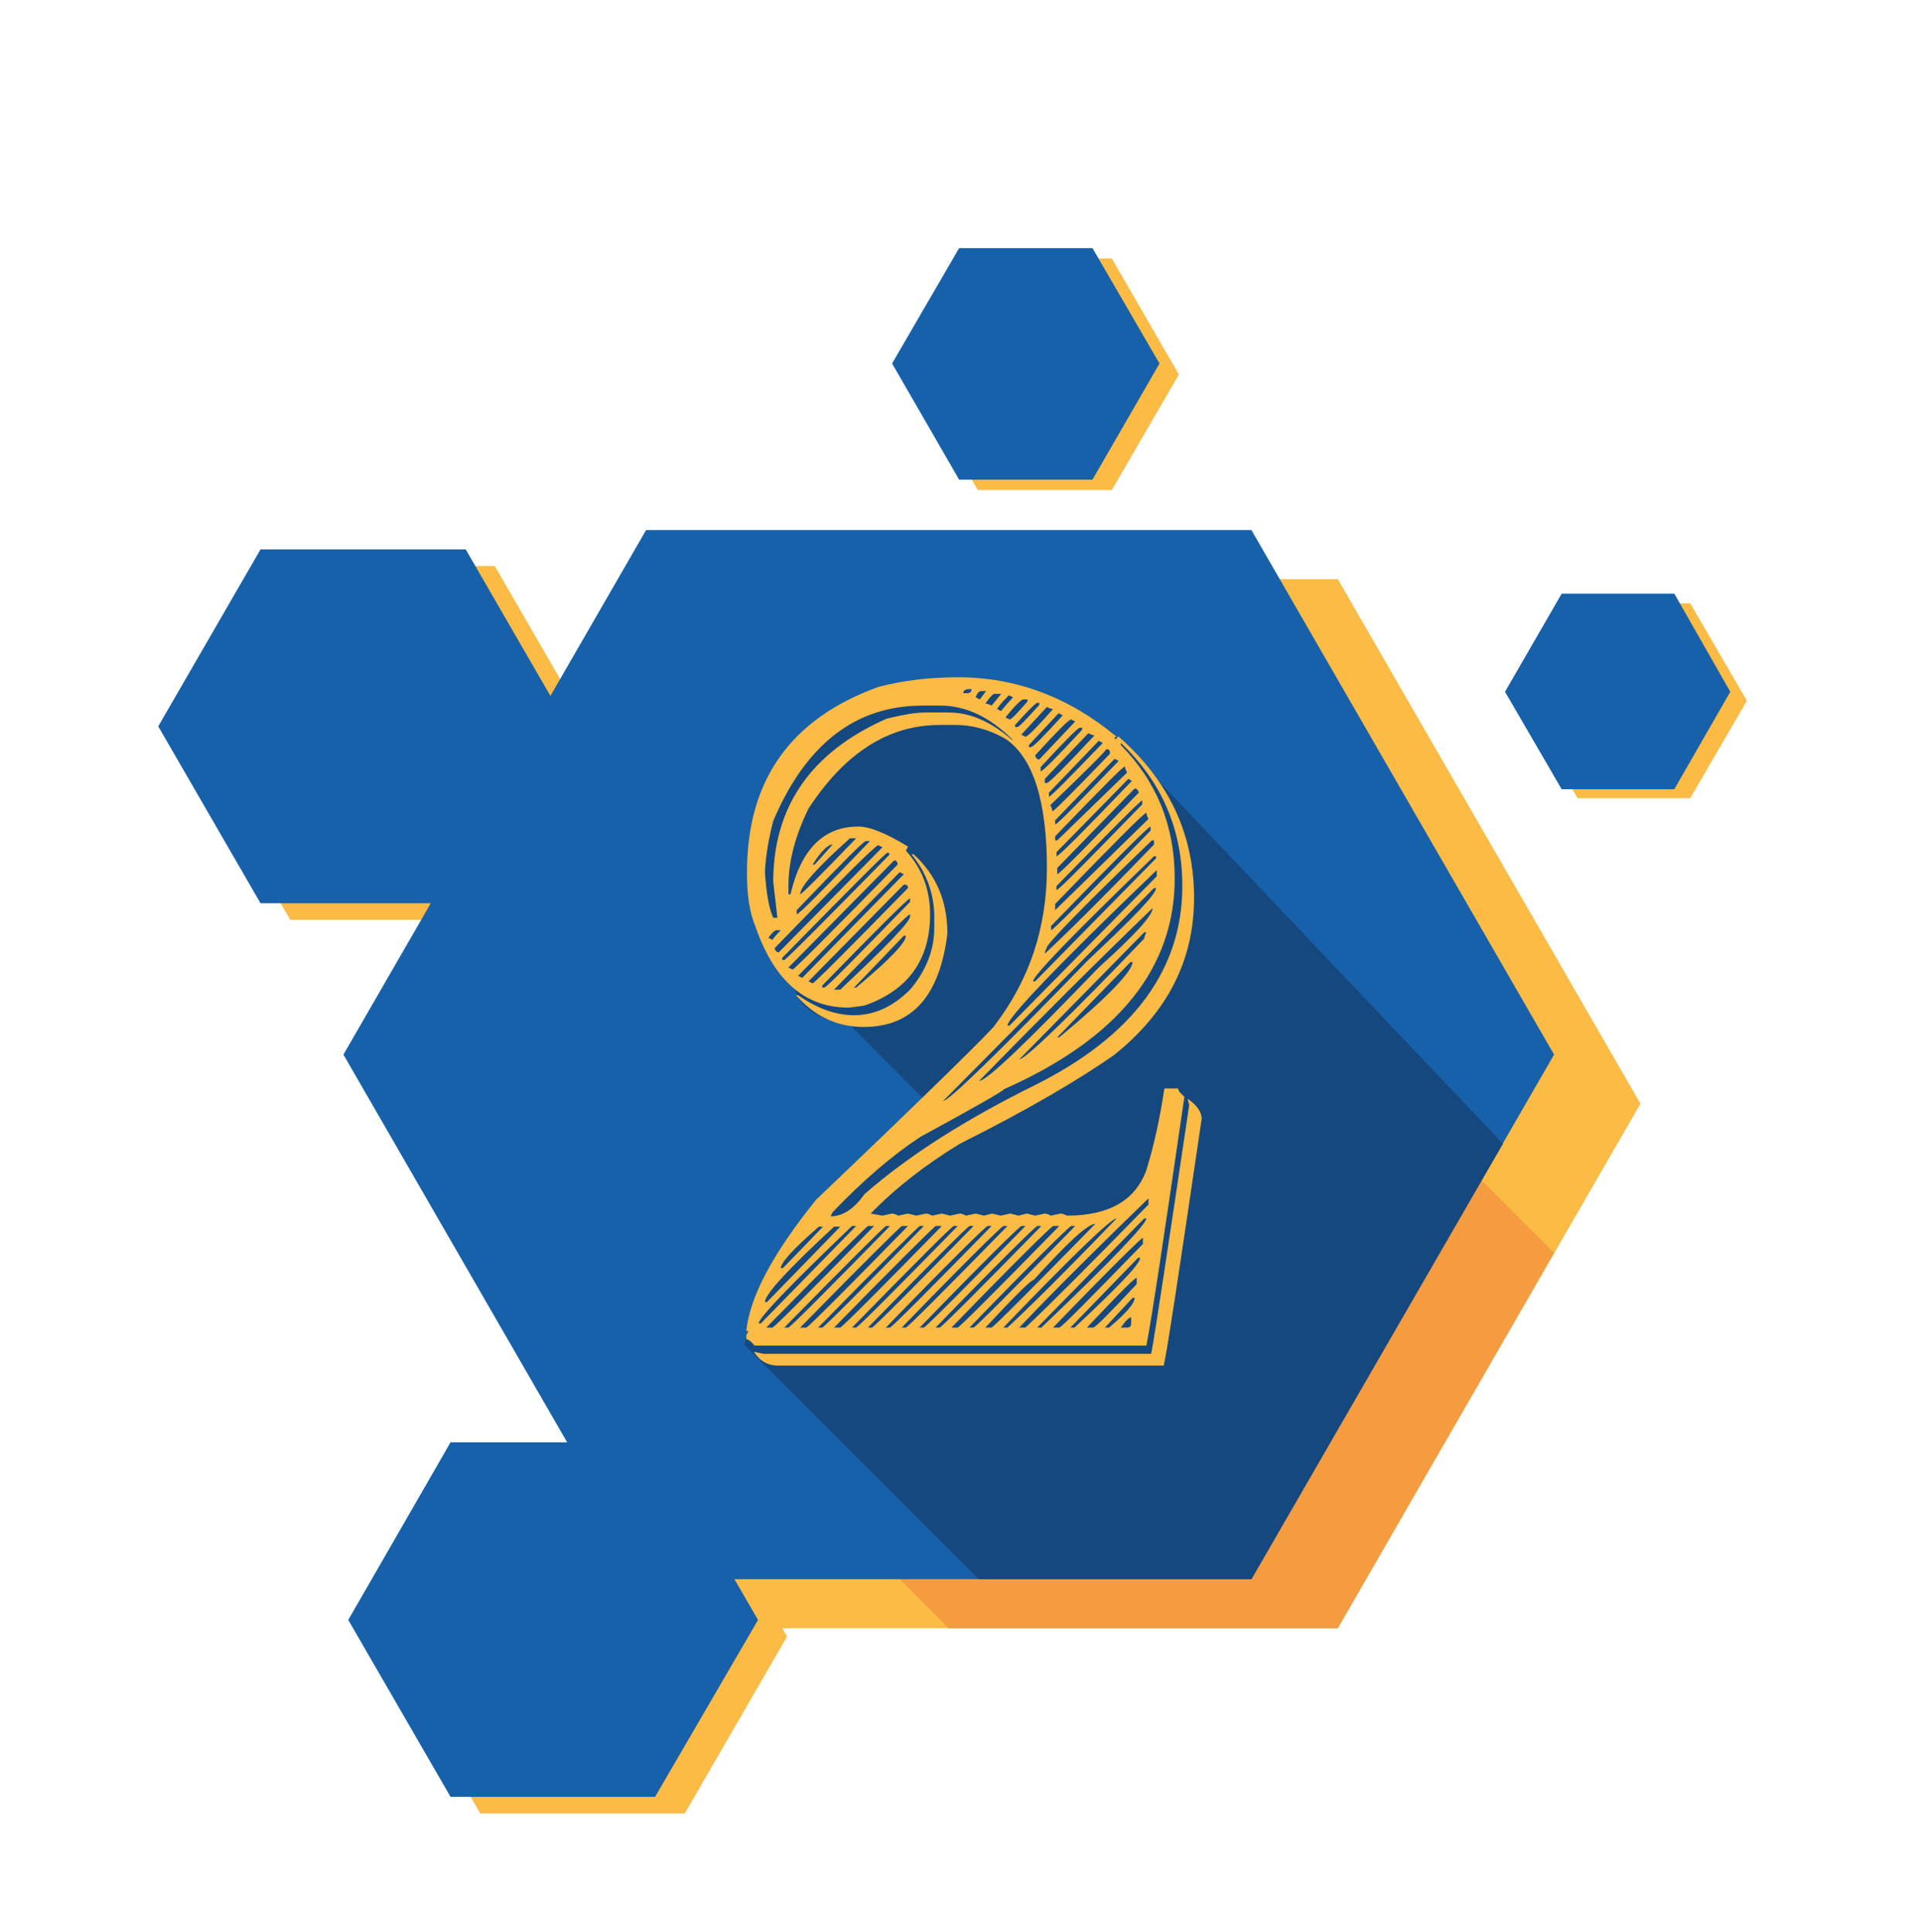 <?xml version="1.0" encoding="utf-8"?>
<!-- Generator: Adobe Illustrator 23.0.0, SVG Export Plug-In . SVG Version: 6.00 Build 0)  -->
<svg version="1.1" id="Calque_1" xmlns="http://www.w3.org/2000/svg" xmlns:xlink="http://www.w3.org/1999/xlink" x="0px" y="0px"
	 viewBox="0 0 278 279.6" style="enable-background:new 0 0 278 279.6;" xml:space="preserve">
<style type="text/css">
	.st0{fill:#FBBB44;}
	.st1{fill:#F59B40;}
	.st2{fill:#1761AA;}
	.st3{fill:#15487F;}
	.st4{enable-background:new    ;}
</style>
<polygon class="st0" points="193.6,83.8 106,83.8 62.2,159.7 106,235.6 193.6,235.6 237.4,159.7 "/>
<polygon class="st1" points="137.3,235.6 111.2,209.5 201.7,158.1 224.9,181.3 193.6,235.6 "/>
<polygon class="st0" points="71.6,81.9 42,81.9 27.2,107.5 42,133.1 71.6,133.1 86.4,107.5 "/>
<polygon class="st2" points="67.4,79.5 37.7,79.5 22.9,105.1 37.7,130.7 67.4,130.7 82.2,105.1 "/>
<polygon class="st0" points="99.1,211.1 69.5,211.1 54.7,236.8 69.5,262.4 99.1,262.4 113.9,236.8 "/>
<polygon class="st2" points="94.8,208.7 65.2,208.7 50.4,234.4 65.2,260 94.8,260 109.7,234.4 "/>
<polygon class="st0" points="244.6,87.3 228.3,87.3 220.1,101.4 228.3,115.5 244.6,115.5 252.8,101.4 "/>
<polygon class="st2" points="242.3,85.9 226,85.9 217.8,100.1 226,114.2 242.3,114.2 250.4,100.1 "/>
<polygon class="st0" points="160.9,37.4 141.5,37.4 131.8,54.2 141.5,70.9 160.9,70.9 170.6,54.2 "/>
<polygon class="st2" points="158.1,35.9 138.8,35.9 129.1,52.6 138.8,69.4 158.1,69.4 167.8,52.6 "/>
<polygon class="st2" points="181.1,76.7 93.5,76.7 49.7,152.6 93.5,228.5 181.1,228.5 224.9,152.6 "/>
<path class="st3" d="M107.8,194.7l33.8,33.8h39.5l36.4-63l-56.3-59.3c0,0-14.5-12.8-39.2-2.1c0,0-24.7,19.8-7,38.9
	c0,0,0.1,1.3,1.6,2.7s4.7,2.8,10.7,2.9c0,0,18.4-13,0.9-25.6c0,0-11.7-5.6-14.4,9.1c0,0-6.1-13.7,12.2-24.1c0,0,14.3-6.6,21.6,3.1
	c0,0,11.2,18.1-6.1,41.3c0,0-20.3,18.1-25.6,25.8C115.9,178.2,108.1,188.4,107.8,194.7z"/>
<path class="st3" d="M134.5,163.7l30.5-35.1c0,0-13-29.1-32.2-24.7s-29.6,24.9-16.3,38s18.5,18.5,18.5,18.5L134.5,163.7z"/>
<g>
	<g class="st4">
		<path class="st0" d="M138.6,98c8.5,0,16.1,2.9,23,8.6c-0.2,0-0.3,0.1-0.3,0.3h0.3c0-0.2,0.1-0.3,0.3-0.3
			c7.3,6.4,10.9,14.2,10.9,23.3c0,9-3.8,16.5-11.5,22.7c-5.1,3.6-12.6,8-22.4,12.9c-4.9,3-9.2,6.3-12.9,10.1l1.7,0.3l1.4-0.3
			c0.2,0,0.5,0.1,0.9,0.3l1.4-0.3l1.2,0.3l1.4-0.3c0.2,0,0.5,0.1,0.9,0.3l1.4-0.3l1.2,0.3l1.4-0.3c0.2,0,0.5,0.1,0.9,0.3l1.4-0.3
			l1.2,0.3l1.2-0.3l1.2,0.3l1.4-0.3l1.2,0.3l1.2-0.3l1.2,0.3l1.4-0.3c0.2,0,0.5,0.1,0.9,0.3l1.4-0.3c0.2,0,0.5,0.1,0.9,0.3
			c6.1,0,9.9-2.2,11.5-6.6c1.2-3.9,2-7.8,2.6-11.8h2c0,0.3,0.3,0.7,0.9,1.2c-2.9,19.9-4.7,31.9-5.5,36h-56.7
			c-0.5-0.6-0.9-0.9-1.2-0.9v-0.6l0.3-0.6h-0.3c0.5-5,3.9-11.3,10.1-19c17.2-16.4,25.8-24.9,25.9-25.3c5-6.6,7.5-14.1,7.5-22.7
			c0-9.7-2-16-6-18.7c-2.3-1.3-4.7-2-7.2-2h-2.3c-7.4,0-13.7,4-19,12.1c-1.9,3.9-2.9,7.6-2.9,11.2v1.2h0.3c1.5-6.5,4.8-9.8,9.8-9.8
			c1.7,0,4.1,1,7.2,2.9l-0.3,0.6c2.3,2.5,3.5,5.6,3.5,9.2c0,6.6-3.2,11-9.5,13.2c-1.4,0.2-2.1,0.3-2.3,0.3
			c-6.3,0-10.8-3.9-13.5-11.8c-0.8-1.9-1.2-4.4-1.2-7.5v-0.3c0-13.3,6.3-22.2,19-26.8C130.5,98.5,134.4,98,138.6,98z M171.9,159
			c1.3,0.9,2,1.9,2,2.9c-3.3,22.4-5.1,34.3-5.5,35.7h-55.8c-1.5,0-2.7-0.7-3.5-2l1.4,0.3h56.1c0.6-3.2,2.4-15.2,5.5-36
			C172,159.5,171.9,159.2,171.9,159z M109.8,191.5h0.3l13.8-14.1h-0.6C114.3,186,109.8,190.7,109.8,191.5z M110.7,126.2
			c0.2,3.1,0.6,5.3,1.2,6.6h0.6l-0.6-5.2c0-10.9,5.5-18.8,16.4-23.6c2.4-0.6,4.3-0.9,5.5-0.9h3.5c3.1,0,6.1,1.3,9.2,4V107
			c-3.3-3.3-6.8-4.9-10.4-4.9h-2.6c-9.7,0-16.9,5.6-21.6,16.7C111.2,121.5,110.8,124,110.7,126.2z M110.7,188.4h0.3l10.6-10.9h-0.9
			C114,183.7,110.7,187.3,110.7,188.4z M110.9,192.1h0.9c0.5-0.3,5.4-5.2,14.7-14.7h-0.9C125.1,177.8,120.2,182.6,110.9,192.1z
			 M111.2,135.7l0.6,0.3c0-0.1,0.4-0.6,1.2-1.4h-0.6C112.1,134.6,111.7,135,111.2,135.7z M112.1,137.2c0.1,0.4,0.3,0.6,0.6,0.6
			l15-15.2l-0.6-0.3C126.5,122.5,121.5,127.5,112.1,137.2z M113,183.5h0.3l5.8-6h-0.6C114.8,180.7,113,182.7,113,183.5z
			 M113.2,138.6v0.3h0.3c0.3-0.1,5.4-5.2,15.2-15.2v-0.3h-0.3C128.2,123.4,123.1,128.5,113.2,138.6z M113.5,192.1h0.6
			c0.5-0.3,5.4-5.2,14.7-14.7h-0.6C127.7,177.8,122.8,182.6,113.5,192.1z M129.4,124.5L114.1,140l0.6,0.3c0.3-0.1,5.4-5.2,15.2-15.2
			C129.9,124.7,129.7,124.5,129.4,124.5z M115.3,131.7v0.6c0.3,0,3.8-3.5,10.6-10.6h-0.6C125,121.7,121.7,125,115.3,131.7z
			 M131.9,123.6h0.3c3.3,3,4.9,6.8,4.9,11.5c-1.1,9-5.1,13.5-12.1,13.5c-3.8,0-7.1-1.5-9.8-4.6h0.3c2.7,1.9,5.4,2.9,8.1,2.9
			c2.9,0,5.6-1.2,8.1-3.7c2.3-2.7,3.5-5.7,3.5-8.9v-2C135.1,129.2,134.1,126.3,131.9,123.6z M130.2,126.2l-14.7,15l0.6,0.3l14.7-15
			L130.2,126.2z M115.8,129.4c0.2,0,2.9-2.7,8.1-8.1H123C118.2,125.6,115.8,128.3,115.8,129.4z M115.8,192.1h0.9
			c0.5-0.3,5.4-5.2,14.7-14.7h-0.9C130,177.8,125.1,182.6,115.8,192.1z M130.8,128L117,142l0.6,0.3c0.4-0.2,5-4.8,13.8-13.8
			C131.4,128.1,131.2,128,130.8,128z M117.6,125.1h0.3l2.6-2.9C119.8,122.2,118.8,123.2,117.6,125.1z M118.4,192.1h0.6
			c0.5-0.3,5.4-5.2,14.7-14.7h-0.6C132.6,177.8,127.7,182.6,118.4,192.1z M119,142.6v0.3h0.3c0.4-0.1,4.5-4.3,12.4-12.4V130
			C131.4,130,127.2,134.2,119,142.6z M162.2,107.5v0.3c5.2,5.3,7.8,11.7,7.8,19.3c0,13-8.2,23.2-24.7,30.5c0,0.2-4,2.5-12.1,6.9
			c-4.1,2.7-8.3,6.3-12.7,10.9l-0.3,0.6c1.8,0,3.4-1.1,4.9-3.2c6.5-5.7,14.8-10.9,24.7-15.8c14.2-7.1,21.3-16.7,21.3-28.8
			C171.1,120,168.1,113.1,162.2,107.5z M120.7,143.2h0.9c6.7-6.3,10.1-9.8,10.1-10.6v-0.3C131.4,132.3,127.8,135.9,120.7,143.2z
			 M120.7,192.1h0.9c0.5-0.3,5.4-5.2,14.7-14.7h-0.9C134.9,177.8,130,182.6,120.7,192.1z M123.3,192.1h0.6
			c0.5-0.3,5.4-5.2,14.7-14.7H138C137.4,177.8,132.6,182.6,123.3,192.1z M130.8,135.4l-7.2,7.5h0.3c4.8-4,7.2-6.5,7.2-7.5H130.8z
			 M125.6,192.1h0.6c0.5-0.3,5.4-5.2,14.7-14.7h-0.6C139.7,177.8,134.9,182.6,125.6,192.1z M128.2,192.1h0.6
			c0.5-0.3,5.4-5.2,14.7-14.7h-0.6C142.3,177.8,137.4,182.6,128.2,192.1z M130.5,192.1h0.6c0.5-0.3,5.4-5.2,14.7-14.7h-0.6
			C144.6,177.8,139.7,182.6,130.5,192.1z M133.1,192.1h0.6c0.5-0.3,5.4-5.2,14.7-14.7h-0.6C147.2,177.8,142.3,182.6,133.1,192.1z
			 M135.4,192.1h0.6c0.5-0.3,5.4-5.2,14.7-14.7h-0.6C149.5,177.8,144.6,182.6,135.4,192.1z M167,128.5l-30.5,30.8
			c0.8,0,7.8-6.8,21-20.4c6.5-6.1,9.8-9.5,9.8-10.4H167z M137.7,192.1h0.9c0.5-0.3,5.4-5.2,14.7-14.7h-0.9
			C151.8,177.8,146.9,182.6,137.7,192.1z M139.4,100.3h0.6c0.4,0,0.6-0.2,0.6-0.6H140C139.6,99.8,139.4,100,139.4,100.3z
			 M140.3,192.1h0.6c0.5-0.3,5.4-5.2,14.7-14.7H155C154.4,177.8,149.5,182.6,140.3,192.1z M141.2,100.9l0.6,0.3l0.9-1.2H142
			C141.7,100,141.4,100.3,141.2,100.9z M141.7,156.4c1.1,0,6.8-5.5,17.3-16.4c5.2-4.7,7.8-7.5,7.8-8.6
			C158.6,139.3,150.3,147.6,141.7,156.4z M142.6,101.8c0.2,0,0.5,0.1,0.9,0.3l1.4-1.7H144C143.8,100.3,143.3,100.8,142.6,101.8z
			 M142.6,192.1h0.9c0.5-0.3,5.5-5.3,15-15c-1.1,0-4,2.7-8.9,8.1C149.2,185.2,146.9,187.5,142.6,192.1z M146,100.6
			c-1.2,1.2-1.7,1.9-1.7,2l0.6,0.3c0-0.1,0.6-0.8,1.7-2L146,100.6z M145.2,192.1h0.6c2.7-2.5,8-7.7,15.8-15.8
			C160.8,176.3,155.3,181.6,145.2,192.1z M145.5,103.8l0.6,0.3c0.3,0,1.1-0.9,2.6-2.6v-0.3h-0.6
			C147.8,101.2,146.9,102.1,145.5,103.8z M145.8,148.4h0.3l21.3-21.6v-0.9C152.9,139.8,145.8,147.3,145.8,148.4z M146.9,104.9v0.3
			h0.3c0.3,0,1.3-1.1,3.2-3.2v-0.3h-0.3C149.8,101.8,148.8,102.8,146.9,104.9z M165.6,134.9l-18.1,18.4c0.8,0,6.9-5.8,18.1-17.5
			c0-0.2,0.1-0.5,0.3-0.9H165.6z M147.5,192.1h0.9c3.1-2.9,9.1-8.9,17.8-17.8v-0.9C159.3,180.1,153,186.3,147.5,192.1z M151.5,102.3
			l-3.7,4l0.6,0.3c0.3,0,1.6-1.3,4-4C152.2,102.6,151.9,102.5,151.5,102.3z M153.2,103.2l-4.3,4.6v0.3h0.3c0.3,0,1.8-1.5,4.6-4.6
			L153.2,103.2z M149.5,142h0.3l17.5-17.8v-0.3H167C155.3,135.2,149.5,141.2,149.5,142z M149.8,109.3c0.1,0.4,0.3,0.6,0.6,0.6
			l5.2-5.5l-0.6-0.3C154.7,104.1,153,105.8,149.8,109.3z M165.6,176.3l-15.5,15.8h0.6c10.2-9.7,15.2-15,15.2-15.8H165.6z M150.6,111
			v0.6c0.3,0,2.3-2,6-6v-0.3h-0.3C156.1,105.2,154.2,107.1,150.6,111z M157.5,106.1l-6.3,6.6v0.6h0.3c0.3,0,2.6-2.3,6.9-6.9
			C158.2,106.4,157.9,106.3,157.5,106.1z M151.2,138c2.7-2.5,8-7.7,15.8-15.8v-0.6h-0.3c-10.2,9.8-15.2,15-15.2,15.5
			C151.3,137.5,151.2,137.8,151.2,138z M159,107.2l-7.2,7.5v0.6c0.2,0,2.8-2.6,7.8-7.8L159,107.2z M160.1,108.4
			c0,0.2-2.7,2.9-8.1,8.1c0.2,0.4,0.3,0.7,0.3,0.9c0.2,0,3-2.8,8.3-8.3C160.7,108.6,160.5,108.4,160.1,108.4z M152.1,134v0.6
			c0.3,0,5-4.8,14.4-14.4v-0.6C166.2,119.6,161.4,124.4,152.1,134z M152.4,192.1h0.9c0.4-0.1,4.4-4.2,12.1-12.1v-0.9
			C165.1,179.2,160.7,183.5,152.4,192.1z M161.3,109.8l-8.6,8.9v0.6c0.3,0,3.3-3.1,9.2-9.2L161.3,109.8z M152.7,121v0.6h0.3
			l10.1-9.8c-0.2-0.4-0.3-0.7-0.3-0.9C162.4,111,159.1,114.4,152.7,121z M152.7,130.8v0.9l13.5-13.2c-0.2-0.4-0.3-0.7-0.3-0.9
			C165.6,117.6,161.2,122,152.7,130.8z M163.3,112.7l-10.4,10.6v0.6c0.3,0,3.9-3.6,10.9-10.9L163.3,112.7z M164.2,114.1l-11.2,11.5
			v0.9c0.4-0.1,4.3-4.1,11.8-11.8C164.7,114.3,164.5,114.1,164.2,114.1z M152.9,128.2v0.6c0.4-0.1,4.5-4.3,12.4-12.4v-0.6
			C164.9,116,160.8,120.1,152.9,128.2z M163.6,139.2l-10.6,10.9h0.3c7.1-5.9,10.6-9.6,10.6-10.9H163.6z M164.7,182l-9.8,10.1h0.6
			c6.3-5.9,9.5-9.2,9.5-10.1H164.7z M157.3,192.1h0.9c0.3,0,2.4-2.1,6.3-6.3v-0.9C164.2,184.9,161.8,187.3,157.3,192.1z
			 M163.9,187.8l-4,4.3h0.6c2.5-2.1,3.7-3.5,3.7-4.3H163.9z M162.2,192.1h0.9c0.4,0,0.6-0.2,0.6-0.6v-0.9
			C163.3,190.7,162.9,191.1,162.2,192.1z"/>
	</g>
</g>
</svg>

